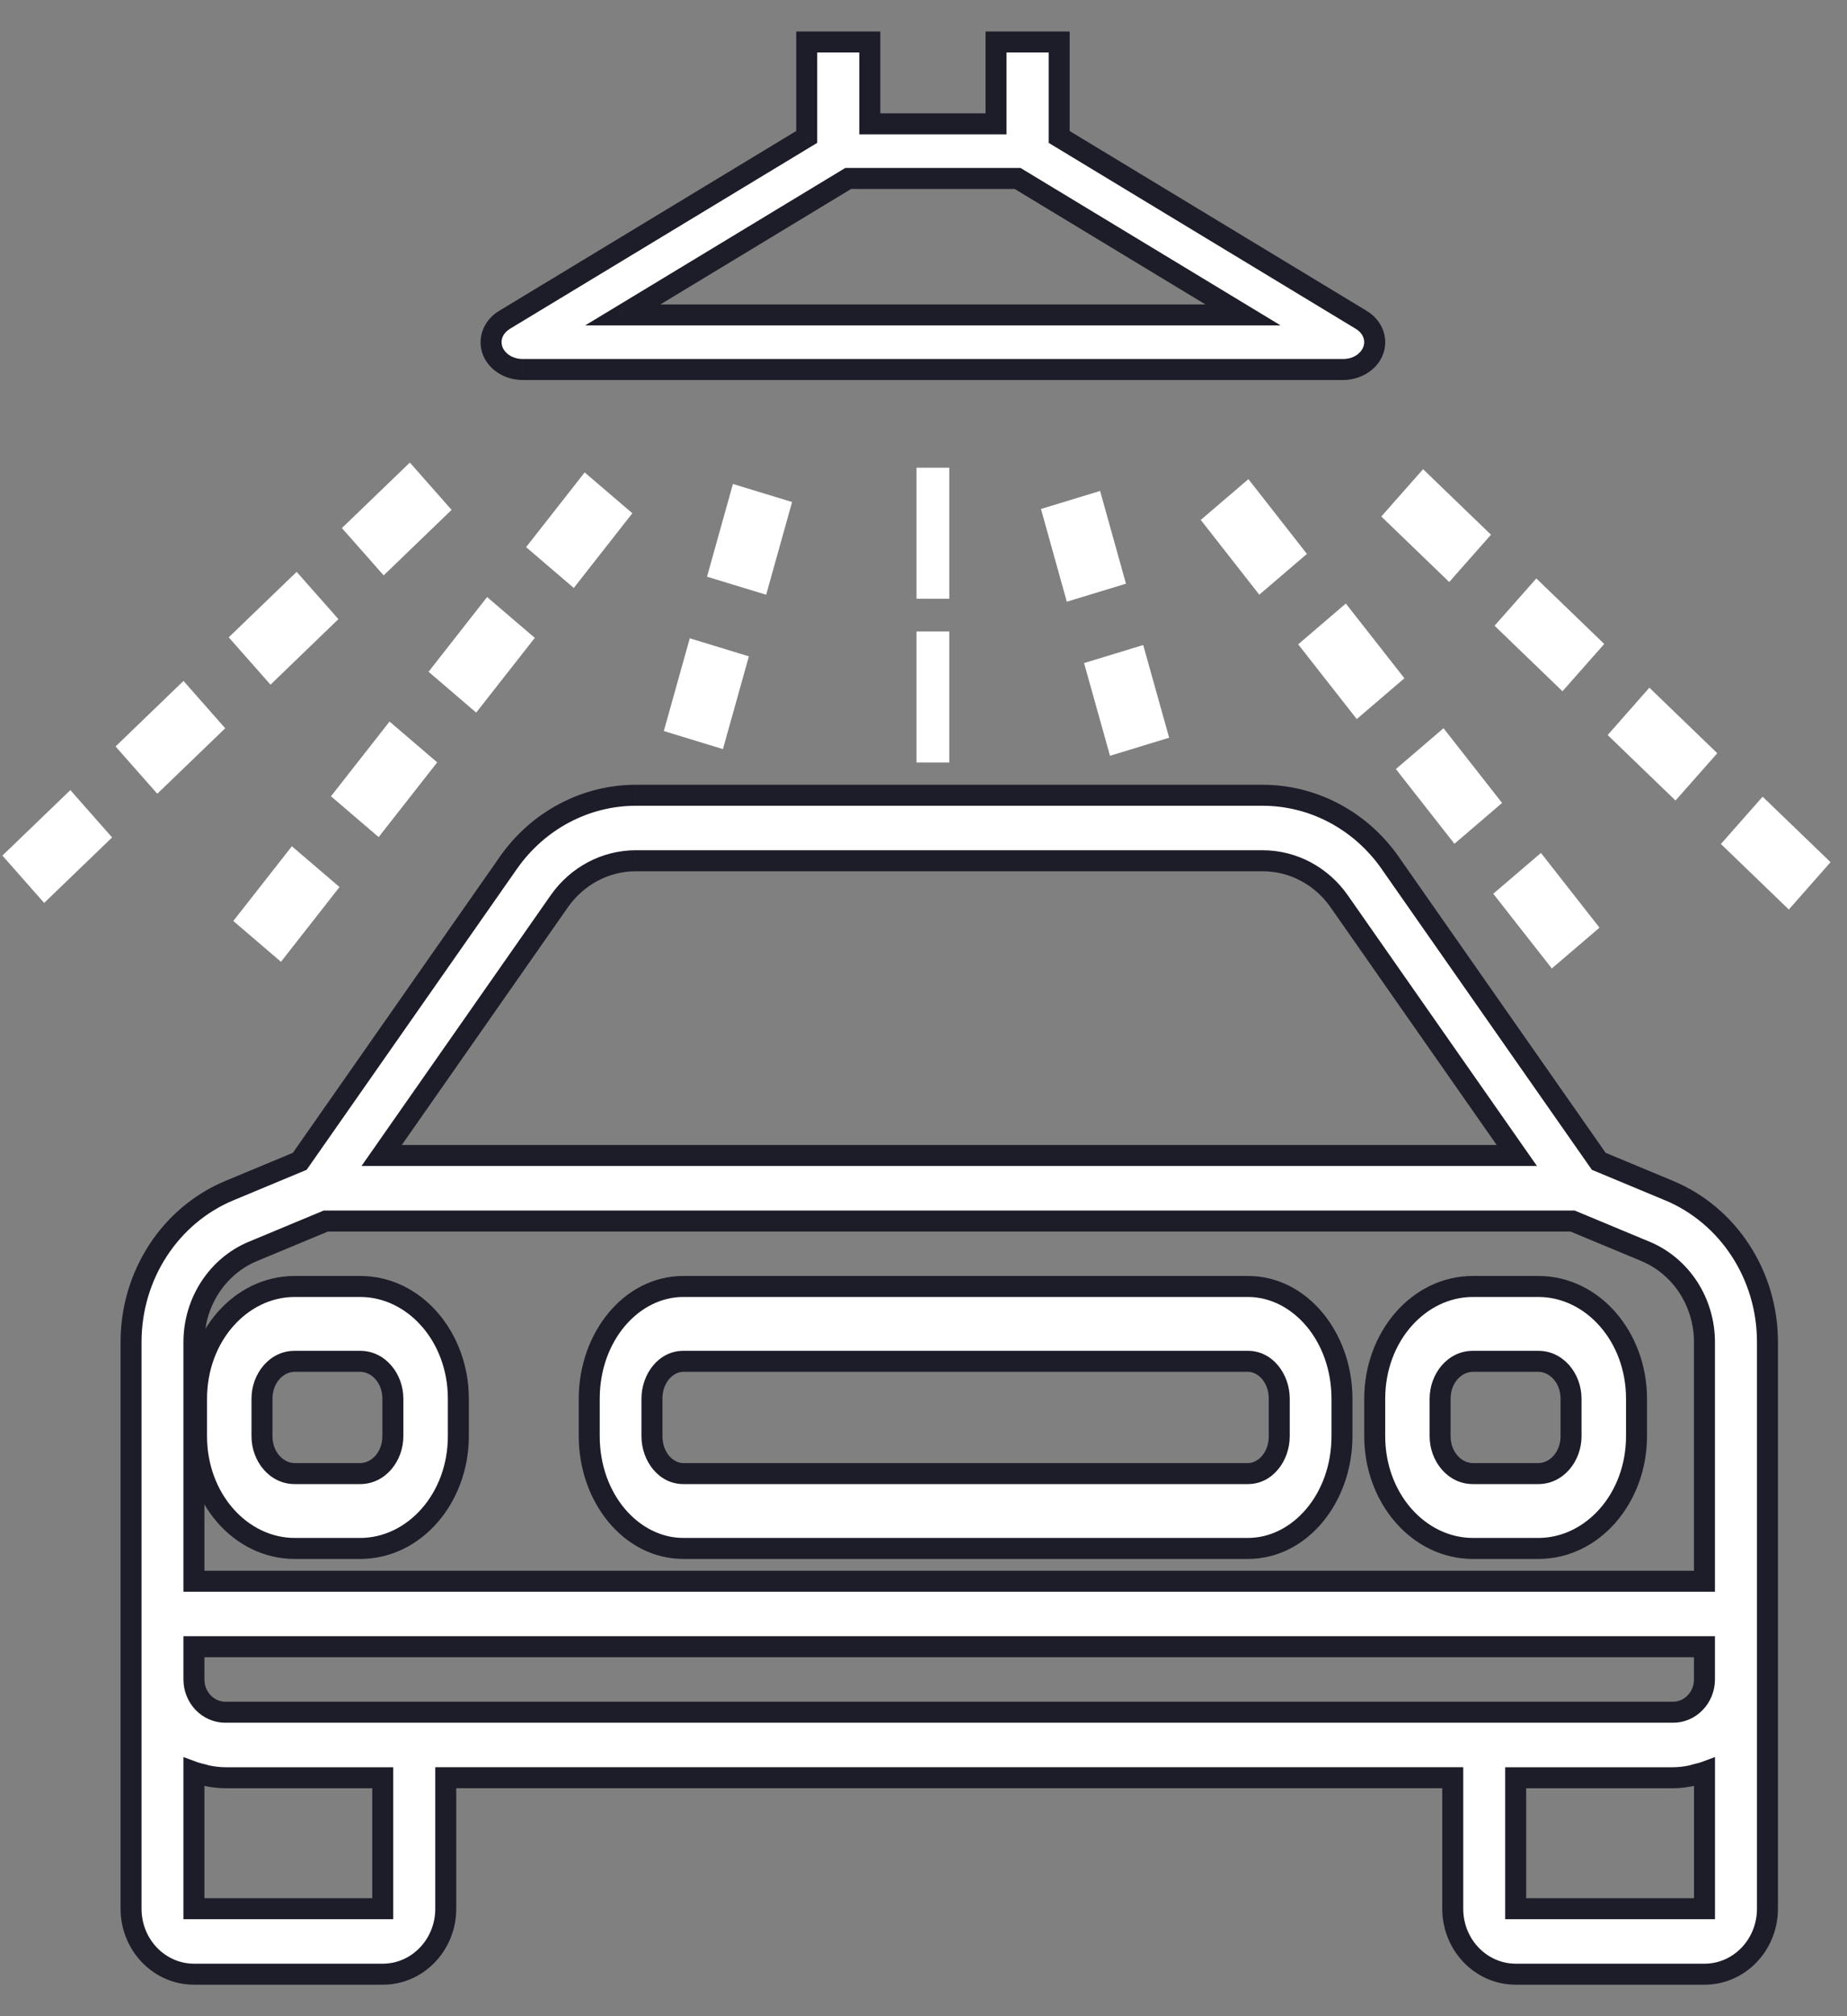 <svg width="44" height="48" viewBox="0 0 44 48" fill="none" xmlns="http://www.w3.org/2000/svg">
<rect x="0" y="0" width="44" height="48" fill="#808080" stroke="none"/>
<path fill-rule="evenodd" clip-rule="evenodd" d="M25.232 3.26L32.429 7.615C32.629 7.736 32.749 7.935 32.749 8.146C32.749 8.505 32.413 8.796 31.998 8.797H12.452C12.205 8.797 11.974 8.693 11.833 8.518C11.596 8.223 11.68 7.818 12.021 7.613L19.218 3.26V1H20.721V2.949H23.728V1H25.232V3.26ZM20.205 4.249L14.835 7.498H29.612L24.242 4.249H20.205Z" fill="white"/>
<path d="M32.429 7.615L32.558 7.401L32.558 7.401L32.429 7.615ZM25.232 3.26H24.982V3.401L25.102 3.474L25.232 3.26ZM32.749 8.146L32.999 8.146L32.999 8.146L32.749 8.146ZM31.998 8.797L31.998 9.047L31.998 9.047L31.998 8.797ZM12.452 8.797L12.452 8.547L12.451 8.547L12.452 8.797ZM11.833 8.518L11.638 8.675L11.638 8.675L11.833 8.518ZM12.021 7.613L12.15 7.828L12.15 7.827L12.021 7.613ZM19.218 3.26L19.347 3.474L19.468 3.401V3.26H19.218ZM19.218 1V0.75H18.968V1H19.218ZM20.721 1H20.971V0.75H20.721V1ZM20.721 2.949H20.471V3.199H20.721V2.949ZM23.728 2.949V3.199H23.978V2.949H23.728ZM23.728 1V0.75H23.478V1H23.728ZM25.232 1H25.482V0.75H25.232V1ZM14.835 7.498L14.706 7.284L13.939 7.748H14.835V7.498ZM20.205 4.249V3.999H20.136L20.076 4.035L20.205 4.249ZM29.612 7.498V7.748H30.509L29.742 7.284L29.612 7.498ZM24.242 4.249L24.372 4.035L24.312 3.999H24.242V4.249ZM32.558 7.401L25.361 3.046L25.102 3.474L32.299 7.829L32.558 7.401ZM32.999 8.146C32.999 7.836 32.824 7.562 32.558 7.401L32.299 7.829C32.435 7.911 32.499 8.033 32.499 8.147L32.999 8.146ZM31.998 9.047C32.516 9.046 32.999 8.676 32.999 8.146L32.499 8.147C32.499 8.334 32.31 8.546 31.998 8.547L31.998 9.047ZM12.452 9.047H31.998V8.547H12.452V9.047ZM11.638 8.675C11.832 8.915 12.138 9.047 12.452 9.047L12.451 8.547C12.272 8.547 12.116 8.471 12.028 8.361L11.638 8.675ZM11.892 7.399C11.434 7.675 11.297 8.251 11.638 8.675L12.028 8.361C11.895 8.196 11.926 7.962 12.15 7.828L11.892 7.399ZM19.088 3.046L11.892 7.4L12.15 7.827L19.347 3.474L19.088 3.046ZM18.968 1V3.26H19.468V1H18.968ZM20.721 0.75H19.218V1.25H20.721V0.75ZM20.971 2.949V1H20.471V2.949H20.971ZM23.728 2.699H20.721V3.199H23.728V2.699ZM23.478 1V2.949H23.978V1H23.478ZM25.232 0.75H23.728V1.25H25.232V0.75ZM25.482 3.26V1H24.982V3.26H25.482ZM14.965 7.712L20.335 4.463L20.076 4.035L14.706 7.284L14.965 7.712ZM29.612 7.248H14.835V7.748H29.612V7.248ZM24.113 4.463L29.483 7.712L29.742 7.284L24.372 4.035L24.113 4.463ZM20.205 4.499H24.242V3.999H20.205V4.499Z" fill="#1D1D2A"/>
<path fill-rule="evenodd" clip-rule="evenodd" d="M7.021 30.627H8.58C9.872 30.627 10.919 31.824 10.919 33.3V34.191C10.919 35.667 9.872 36.864 8.58 36.864H7.021C5.729 36.864 4.682 35.667 4.682 34.191V33.3C4.682 31.824 5.729 30.627 7.021 30.627ZM8.58 35.082C9.01 35.082 9.359 34.683 9.359 34.191V33.3C9.359 32.808 9.01 32.409 8.58 32.409H7.02C6.59 32.409 6.241 32.808 6.241 33.3V34.191C6.241 34.683 6.59 35.082 7.02 35.082H8.58Z" fill="white"/>
<path d="M8.58 30.377H7.021V30.877H8.58V30.377ZM11.169 33.3C11.169 31.718 10.04 30.377 8.58 30.377V30.877C9.703 30.877 10.669 31.929 10.669 33.3H11.169ZM11.169 34.191V33.3H10.669V34.191H11.169ZM8.58 37.114C10.04 37.114 11.169 35.773 11.169 34.191H10.669C10.669 35.562 9.703 36.614 8.58 36.614V37.114ZM7.021 37.114H8.58V36.614H7.021V37.114ZM4.432 34.191C4.432 35.773 5.56 37.114 7.021 37.114V36.614C5.897 36.614 4.932 35.562 4.932 34.191H4.432ZM4.432 33.3V34.191H4.932V33.3H4.432ZM7.021 30.377C5.56 30.377 4.432 31.718 4.432 33.3H4.932C4.932 31.929 5.897 30.877 7.021 30.877V30.377ZM9.109 34.191C9.109 34.577 8.842 34.832 8.58 34.832V35.332C9.178 35.332 9.609 34.789 9.609 34.191H9.109ZM9.109 33.3V34.191H9.609V33.3H9.109ZM8.58 32.659C8.842 32.659 9.109 32.913 9.109 33.3H9.609C9.609 32.702 9.178 32.159 8.58 32.159V32.659ZM7.02 32.659H8.58V32.159H7.02V32.659ZM6.491 33.3C6.491 32.913 6.758 32.659 7.02 32.659V32.159C6.421 32.159 5.991 32.702 5.991 33.3H6.491ZM6.491 34.191V33.3H5.991V34.191H6.491ZM7.02 34.832C6.758 34.832 6.491 34.577 6.491 34.191H5.991C5.991 34.789 6.421 35.332 7.02 35.332V34.832ZM8.58 34.832H7.02V35.332H8.58V34.832Z" fill="#1D1D2A"/>
<path fill-rule="evenodd" clip-rule="evenodd" d="M35.088 30.627H36.647C37.939 30.627 38.986 31.824 38.986 33.3V34.191C38.986 35.667 37.939 36.864 36.647 36.864H35.088C33.796 36.864 32.749 35.667 32.749 34.191V33.3C32.749 31.824 33.796 30.627 35.088 30.627ZM36.646 35.082C37.077 35.082 37.426 34.683 37.426 34.191V33.3C37.426 32.808 37.077 32.409 36.646 32.409H35.087C34.656 32.409 34.307 32.808 34.307 33.3V34.191C34.307 34.683 34.656 35.082 35.087 35.082H36.646Z" fill="white"/>
<path d="M36.647 30.377H35.088V30.877H36.647V30.377ZM39.236 33.3C39.236 31.718 38.108 30.377 36.647 30.377V30.877C37.771 30.877 38.736 31.929 38.736 33.3H39.236ZM39.236 34.191V33.3H38.736V34.191H39.236ZM36.647 37.114C38.108 37.114 39.236 35.773 39.236 34.191H38.736C38.736 35.562 37.771 36.614 36.647 36.614V37.114ZM35.088 37.114H36.647V36.614H35.088V37.114ZM32.499 34.191C32.499 35.773 33.628 37.114 35.088 37.114V36.614C33.965 36.614 32.999 35.562 32.999 34.191H32.499ZM32.499 33.3V34.191H32.999V33.3H32.499ZM35.088 30.377C33.628 30.377 32.499 31.718 32.499 33.3H32.999C32.999 31.929 33.965 30.877 35.088 30.877V30.377ZM37.176 34.191C37.176 34.577 36.908 34.832 36.646 34.832V35.332C37.245 35.332 37.676 34.789 37.676 34.191H37.176ZM37.176 33.3V34.191H37.676V33.3H37.176ZM36.646 32.659C36.908 32.659 37.176 32.913 37.176 33.3H37.676C37.676 32.702 37.245 32.159 36.646 32.159V32.659ZM35.087 32.659H36.646V32.159H35.087V32.659ZM34.557 33.3C34.557 32.913 34.825 32.659 35.087 32.659V32.159C34.488 32.159 34.057 32.702 34.057 33.3H34.557ZM34.557 34.191V33.3H34.057V34.191H34.557ZM35.087 34.832C34.825 34.832 34.557 34.577 34.557 34.191H34.057C34.057 34.789 34.488 35.332 35.087 35.332V34.832ZM36.646 34.832H35.087V35.332H36.646V34.832Z" fill="#1D1D2A"/>
<path fill-rule="evenodd" clip-rule="evenodd" d="M16.279 30.627H29.728C30.966 30.627 31.969 31.824 31.969 33.3V34.191C31.969 35.667 30.966 36.864 29.728 36.864H16.279C15.041 36.864 14.037 35.667 14.037 34.191V33.3C14.037 31.824 15.041 30.627 16.279 30.627ZM29.728 35.082C30.14 35.082 30.475 34.683 30.475 34.191V33.3C30.475 32.808 30.14 32.409 29.728 32.409H16.279C15.866 32.409 15.531 32.808 15.531 33.3V34.191C15.531 34.683 15.866 35.082 16.279 35.082H29.728Z" fill="white"/>
<path d="M29.728 30.377H16.279V30.877H29.728V30.377ZM32.219 33.3C32.219 31.729 31.143 30.377 29.728 30.377V30.877C30.788 30.877 31.719 31.919 31.719 33.3H32.219ZM32.219 34.191V33.3H31.719V34.191H32.219ZM29.728 37.114C31.143 37.114 32.219 35.763 32.219 34.191H31.719C31.719 35.572 30.788 36.614 29.728 36.614V37.114ZM16.279 37.114H29.728V36.614H16.279V37.114ZM13.787 34.191C13.787 35.763 14.863 37.114 16.279 37.114V36.614C15.218 36.614 14.287 35.572 14.287 34.191H13.787ZM13.787 33.3V34.191H14.287V33.3H13.787ZM16.279 30.377C14.863 30.377 13.787 31.729 13.787 33.3H14.287C14.287 31.919 15.218 30.877 16.279 30.877V30.377ZM30.225 34.191C30.225 34.588 29.963 34.832 29.728 34.832V35.332C30.318 35.332 30.725 34.778 30.725 34.191H30.225ZM30.225 33.3V34.191H30.725V33.3H30.225ZM29.728 32.659C29.963 32.659 30.225 32.903 30.225 33.3H30.725C30.725 32.713 30.318 32.159 29.728 32.159V32.659ZM16.279 32.659H29.728V32.159H16.279V32.659ZM15.781 33.3C15.781 32.903 16.043 32.659 16.279 32.659V32.159C15.688 32.159 15.281 32.713 15.281 33.3H15.781ZM15.781 34.191V33.3H15.281V34.191H15.781ZM16.279 34.832C16.043 34.832 15.781 34.588 15.781 34.191H15.281C15.281 34.778 15.688 35.332 16.279 35.332V34.832ZM29.728 34.832H16.279V35.332H29.728V34.832Z" fill="#1D1D2A"/>
<path fill-rule="evenodd" clip-rule="evenodd" d="M38.086 27.648L39.748 28.339C41.175 28.927 42.11 30.363 42.105 31.959V45.441C42.105 46.302 41.434 47 40.606 47H36.108C35.28 47 34.608 46.302 34.608 45.441V42.322H10.619V45.441C10.619 46.302 9.948 47 9.119 47H4.621C3.793 47 3.122 46.302 3.122 45.441V31.959C3.117 30.363 4.052 28.927 5.479 28.339L7.141 27.648L12.113 20.538C12.82 19.531 13.946 18.935 15.145 18.933H30.083C31.281 18.935 32.407 19.531 33.114 20.538L38.086 27.648ZM15.144 20.492C14.424 20.493 13.748 20.851 13.324 21.456L9.092 27.509H36.134L31.901 21.456C31.477 20.851 30.801 20.493 30.082 20.492H15.144ZM9.118 45.441H4.62V42.189C4.664 42.206 4.711 42.217 4.757 42.228C4.777 42.233 4.797 42.237 4.817 42.242C4.833 42.247 4.848 42.251 4.863 42.256L4.863 42.256C4.891 42.264 4.919 42.273 4.948 42.278C5.087 42.307 5.228 42.322 5.37 42.323H9.118V45.441ZM36.107 45.441H40.605V42.189C40.561 42.206 40.515 42.217 40.469 42.227L40.469 42.227C40.449 42.232 40.428 42.237 40.408 42.242C40.392 42.247 40.376 42.252 40.36 42.256C40.333 42.265 40.306 42.273 40.277 42.278C40.138 42.307 39.997 42.322 39.855 42.323H36.107V45.441ZM40.604 39.984C40.604 40.414 40.269 40.763 39.855 40.763H9.868H5.37C4.956 40.763 4.62 40.414 4.62 39.984V39.204H40.604V39.984ZM4.62 37.645H40.604V31.96C40.608 31.002 40.047 30.141 39.191 29.788L37.462 29.069H7.763L6.034 29.788C5.178 30.141 4.617 31.002 4.62 31.96V37.645Z" fill="white"/>
<path d="M39.748 28.339L39.652 28.57L39.653 28.57L39.748 28.339ZM38.086 27.648L37.881 27.791L37.923 27.851L37.99 27.878L38.086 27.648ZM42.105 31.959L41.855 31.958V31.959H42.105ZM34.608 42.322H34.858V42.072H34.608V42.322ZM10.619 42.322V42.072H10.369V42.322H10.619ZM3.122 31.959L3.372 31.959L3.372 31.958L3.122 31.959ZM5.479 28.339L5.574 28.57L5.575 28.57L5.479 28.339ZM7.141 27.648L7.237 27.878L7.304 27.851L7.346 27.791L7.141 27.648ZM12.113 20.538L11.908 20.394L11.908 20.395L12.113 20.538ZM15.145 18.933L15.145 18.683L15.144 18.683L15.145 18.933ZM30.083 18.933L30.083 18.683H30.083V18.933ZM33.114 20.538L33.319 20.395L33.319 20.394L33.114 20.538ZM13.324 21.456L13.12 21.312L13.12 21.312L13.324 21.456ZM15.144 20.492L15.144 20.242L15.143 20.242L15.144 20.492ZM9.092 27.509L8.887 27.366L8.612 27.759H9.092V27.509ZM36.134 27.509V27.759H36.614L36.339 27.366L36.134 27.509ZM31.901 21.456L32.106 21.312L32.106 21.312L31.901 21.456ZM30.082 20.492L30.082 20.242H30.082V20.492ZM4.62 45.441H4.37V45.691H4.62V45.441ZM9.118 45.441V45.691H9.368V45.441H9.118ZM4.62 42.189L4.707 41.955L4.37 41.83V42.189H4.62ZM4.757 42.228L4.7 42.471L4.7 42.471L4.757 42.228ZM4.817 42.242L4.882 42.001L4.88 42.001L4.817 42.242ZM4.863 42.256L4.944 42.019L4.936 42.017L4.863 42.256ZM4.863 42.256L4.782 42.493L4.79 42.495L4.863 42.256ZM4.948 42.278L4.998 42.033L4.994 42.033L4.948 42.278ZM5.37 42.323L5.368 42.573H5.37V42.323ZM9.118 42.323H9.368V42.073H9.118V42.323ZM40.605 45.441V45.691H40.855V45.441H40.605ZM36.107 45.441H35.857V45.691H36.107V45.441ZM40.605 42.189H40.855V41.83L40.518 41.955L40.605 42.189ZM40.469 42.227L40.411 41.984L40.408 41.985L40.469 42.227ZM40.469 42.227L40.527 42.471L40.529 42.47L40.469 42.227ZM40.408 42.242L40.345 42.001L40.344 42.001L40.408 42.242ZM40.36 42.256L40.288 42.017L40.288 42.017L40.36 42.256ZM40.277 42.278L40.23 42.033L40.227 42.033L40.277 42.278ZM39.855 42.323L39.855 42.573L39.856 42.573L39.855 42.323ZM36.107 42.323V42.073H35.857V42.323H36.107ZM4.62 39.204V38.954H4.37V39.204H4.62ZM40.604 39.204H40.854V38.954H40.604V39.204ZM40.604 37.645V37.895H40.854V37.645H40.604ZM4.62 37.645H4.37V37.895H4.62V37.645ZM40.604 31.96L40.354 31.959V31.96H40.604ZM39.191 29.788L39.094 30.019L39.095 30.02L39.191 29.788ZM37.462 29.069L37.558 28.838L37.512 28.819H37.462V29.069ZM7.763 29.069V28.819H7.713L7.667 28.838L7.763 29.069ZM6.034 29.788L6.129 30.02L6.13 30.019L6.034 29.788ZM4.62 31.96H4.87L4.87 31.959L4.62 31.96ZM39.844 28.108L38.182 27.417L37.99 27.878L39.652 28.57L39.844 28.108ZM42.355 31.96C42.36 30.267 41.368 28.736 39.843 28.108L39.653 28.57C40.982 29.118 41.86 30.459 41.855 31.958L42.355 31.96ZM42.355 45.441V31.959H41.855V45.441H42.355ZM40.606 47.25C41.581 47.25 42.355 46.431 42.355 45.441H41.855C41.855 46.174 41.287 46.75 40.606 46.75V47.25ZM36.108 47.25H40.606V46.75H36.108V47.25ZM34.358 45.441C34.358 46.431 35.132 47.25 36.108 47.25V46.75C35.427 46.75 34.858 46.174 34.858 45.441H34.358ZM34.358 42.322V45.441H34.858V42.322H34.358ZM10.619 42.572H34.608V42.072H10.619V42.572ZM10.869 45.441V42.322H10.369V45.441H10.869ZM9.119 47.25C10.095 47.25 10.869 46.431 10.869 45.441H10.369C10.369 46.174 9.8 46.75 9.119 46.75V47.25ZM4.621 47.25H9.119V46.75H4.621V47.25ZM2.872 45.441C2.872 46.431 3.646 47.25 4.621 47.25V46.75C3.941 46.75 3.372 46.174 3.372 45.441H2.872ZM2.872 31.959V45.441H3.372V31.959H2.872ZM5.384 28.108C3.859 28.736 2.867 30.267 2.872 31.96L3.372 31.958C3.368 30.459 4.246 29.118 5.574 28.57L5.384 28.108ZM7.045 27.417L5.383 28.108L5.575 28.57L7.237 27.878L7.045 27.417ZM11.908 20.395L6.936 27.504L7.346 27.791L12.318 20.681L11.908 20.395ZM15.144 18.683C13.861 18.685 12.66 19.323 11.908 20.394L12.318 20.681C12.979 19.739 14.03 19.184 15.145 19.183L15.144 18.683ZM30.083 18.683H15.145V19.183H30.083V18.683ZM33.319 20.394C32.567 19.323 31.366 18.685 30.083 18.683L30.082 19.183C31.197 19.184 32.248 19.739 32.91 20.681L33.319 20.394ZM38.291 27.504L33.319 20.395L32.909 20.681L37.881 27.791L38.291 27.504ZM13.529 21.599C13.908 21.059 14.509 20.743 15.144 20.742L15.143 20.242C14.34 20.243 13.589 20.643 13.12 21.312L13.529 21.599ZM9.297 27.652L13.529 21.599L13.12 21.312L8.887 27.366L9.297 27.652ZM36.134 27.259H9.092V27.759H36.134V27.259ZM31.696 21.599L35.929 27.652L36.339 27.366L32.106 21.312L31.696 21.599ZM30.081 20.742C30.717 20.743 31.318 21.059 31.697 21.599L32.106 21.312C31.637 20.643 30.886 20.243 30.082 20.242L30.081 20.742ZM15.144 20.742H30.082V20.242H15.144V20.742ZM4.62 45.691H9.118V45.191H4.62V45.691ZM4.37 42.189V45.441H4.87V42.189H4.37ZM4.815 41.985C4.766 41.973 4.734 41.965 4.707 41.955L4.533 42.424C4.594 42.447 4.656 42.461 4.7 42.471L4.815 41.985ZM4.88 42.001C4.857 41.995 4.834 41.989 4.815 41.985L4.7 42.471C4.72 42.476 4.738 42.48 4.754 42.484L4.88 42.001ZM4.936 42.017C4.921 42.012 4.902 42.006 4.882 42.001L4.752 42.484C4.763 42.487 4.774 42.49 4.79 42.495L4.936 42.017ZM4.944 42.019L4.944 42.019L4.783 42.492L4.783 42.493L4.944 42.019ZM4.994 42.033C4.981 42.03 4.966 42.026 4.936 42.017L4.79 42.495C4.816 42.503 4.857 42.515 4.901 42.524L4.994 42.033ZM5.371 42.073C5.246 42.072 5.121 42.059 4.998 42.033L4.897 42.523C5.052 42.555 5.21 42.572 5.368 42.573L5.371 42.073ZM9.118 42.073H5.37V42.573H9.118V42.073ZM9.368 45.441V42.323H8.868V45.441H9.368ZM40.605 45.191H36.107V45.691H40.605V45.191ZM40.355 42.189V45.441H40.855V42.189H40.355ZM40.527 42.471C40.57 42.461 40.631 42.446 40.692 42.424L40.518 41.955C40.491 41.965 40.46 41.973 40.411 41.984L40.527 42.471ZM40.529 42.47L40.53 42.47L40.408 41.985L40.408 41.985L40.529 42.47ZM40.472 42.484C40.488 42.48 40.506 42.476 40.527 42.471L40.411 41.984C40.391 41.989 40.368 41.995 40.345 42.001L40.472 42.484ZM40.433 42.496C40.449 42.491 40.461 42.487 40.472 42.484L40.344 42.001C40.323 42.006 40.303 42.012 40.288 42.017L40.433 42.496ZM40.324 42.524C40.367 42.516 40.407 42.503 40.433 42.496L40.288 42.017C40.258 42.026 40.244 42.03 40.23 42.033L40.324 42.524ZM39.856 42.573C40.015 42.572 40.172 42.555 40.328 42.523L40.227 42.033C40.104 42.059 39.979 42.072 39.853 42.073L39.856 42.573ZM36.107 42.573H39.855V42.073H36.107V42.573ZM36.357 45.441V42.323H35.857V45.441H36.357ZM39.855 41.013C40.416 41.013 40.854 40.543 40.854 39.984H40.354C40.354 40.285 40.121 40.513 39.855 40.513V41.013ZM9.868 41.013H39.855V40.513H9.868V41.013ZM5.37 41.013H9.868V40.513H5.37V41.013ZM4.37 39.984C4.37 40.543 4.808 41.013 5.37 41.013V40.513C5.103 40.513 4.87 40.285 4.87 39.984H4.37ZM4.37 39.204V39.984H4.87V39.204H4.37ZM40.604 38.954H4.62V39.454H40.604V38.954ZM40.854 39.984V39.204H40.354V39.984H40.854ZM40.604 37.395H4.62V37.895H40.604V37.395ZM40.354 31.96V37.645H40.854V31.96H40.354ZM39.095 30.02C39.853 30.332 40.357 31.099 40.354 31.959L40.854 31.961C40.858 30.906 40.24 29.95 39.286 29.557L39.095 30.02ZM37.366 29.3L39.094 30.019L39.287 29.558L37.558 28.838L37.366 29.3ZM7.763 29.319H37.462V28.819H7.763V29.319ZM6.13 30.019L7.859 29.3L7.667 28.838L5.938 29.558L6.13 30.019ZM4.87 31.959C4.867 31.099 5.371 30.332 6.129 30.02L5.939 29.557C4.985 29.95 4.367 30.906 4.37 31.961L4.87 31.959ZM4.87 37.645V31.96H4.37V37.645H4.87Z" fill="#1D1D2A"/>
<rect x="21.834" y="11.135" width="0.78" height="3.119" fill="white"/>
<rect x="21.834" y="15.034" width="0.78" height="3.119" fill="white"/>
<path fill-rule="evenodd" clip-rule="evenodd" d="M12.533 13.026L13.928 11.247L15.064 12.219L13.669 13.998L12.533 13.026Z" fill="white"/>
<path fill-rule="evenodd" clip-rule="evenodd" d="M10.209 15.993L11.604 14.214L12.74 15.186L11.344 16.965L10.209 15.993Z" fill="white"/>
<path fill-rule="evenodd" clip-rule="evenodd" d="M7.885 18.957L9.28 17.178L10.415 18.15L9.02 19.929L7.885 18.957Z" fill="white"/>
<path fill-rule="evenodd" clip-rule="evenodd" d="M5.558 21.926L6.953 20.147L8.088 21.118L6.693 22.898L5.558 21.926Z" fill="white"/>
<path fill-rule="evenodd" clip-rule="evenodd" d="M16.843 13.73L17.46 11.522L18.869 11.952L18.252 14.159L16.843 13.73Z" fill="white"/>
<path fill-rule="evenodd" clip-rule="evenodd" d="M15.814 17.404L16.432 15.196L17.84 15.626L17.222 17.834L15.814 17.404Z" fill="white"/>
<path fill-rule="evenodd" clip-rule="evenodd" d="M8.145 12.572L9.764 11.012L10.758 12.139L9.14 13.698L8.145 12.572Z" fill="white"/>
<path fill-rule="evenodd" clip-rule="evenodd" d="M5.449 15.173L7.067 13.614L8.062 14.74L6.444 16.3L5.449 15.173Z" fill="white"/>
<path fill-rule="evenodd" clip-rule="evenodd" d="M2.753 17.771L4.371 16.211L5.365 17.338L3.747 18.897L2.753 17.771Z" fill="white"/>
<path fill-rule="evenodd" clip-rule="evenodd" d="M0.057 20.369L1.676 18.81L2.67 19.937L1.052 21.496L0.057 20.369Z" fill="white"/>
<path fill-rule="evenodd" clip-rule="evenodd" d="M28.605 12.378L29.74 11.407L31.134 13.187L29.999 14.158L28.605 12.378Z" fill="white"/>
<path fill-rule="evenodd" clip-rule="evenodd" d="M30.926 15.34L32.061 14.368L33.456 16.148L32.321 17.119L30.926 15.34Z" fill="white"/>
<path fill-rule="evenodd" clip-rule="evenodd" d="M33.253 18.309L34.388 17.337L35.783 19.116L34.648 20.088L33.253 18.309Z" fill="white"/>
<path fill-rule="evenodd" clip-rule="evenodd" d="M35.573 21.277L36.709 20.306L38.104 22.085L36.968 23.056L35.573 21.277Z" fill="white"/>
<path fill-rule="evenodd" clip-rule="evenodd" d="M24.798 12.117L26.207 11.688L26.823 13.896L25.414 14.325L24.798 12.117Z" fill="white"/>
<path fill-rule="evenodd" clip-rule="evenodd" d="M25.825 15.786L27.234 15.356L27.852 17.563L26.443 17.993L25.825 15.786Z" fill="white"/>
<path fill-rule="evenodd" clip-rule="evenodd" d="M32.906 12.297L33.901 11.17L35.519 12.73L34.524 13.856L32.906 12.297Z" fill="white"/>
<path fill-rule="evenodd" clip-rule="evenodd" d="M35.604 14.897L36.599 13.771L38.217 15.331L37.222 16.457L35.604 14.897Z" fill="white"/>
<path fill-rule="evenodd" clip-rule="evenodd" d="M38.298 17.499L39.292 16.372L40.91 17.932L39.915 19.058L38.298 17.499Z" fill="white"/>
<path fill-rule="evenodd" clip-rule="evenodd" d="M40.996 20.093L41.99 18.967L43.608 20.526L42.614 21.653L40.996 20.093Z" fill="white"/>
</svg>
